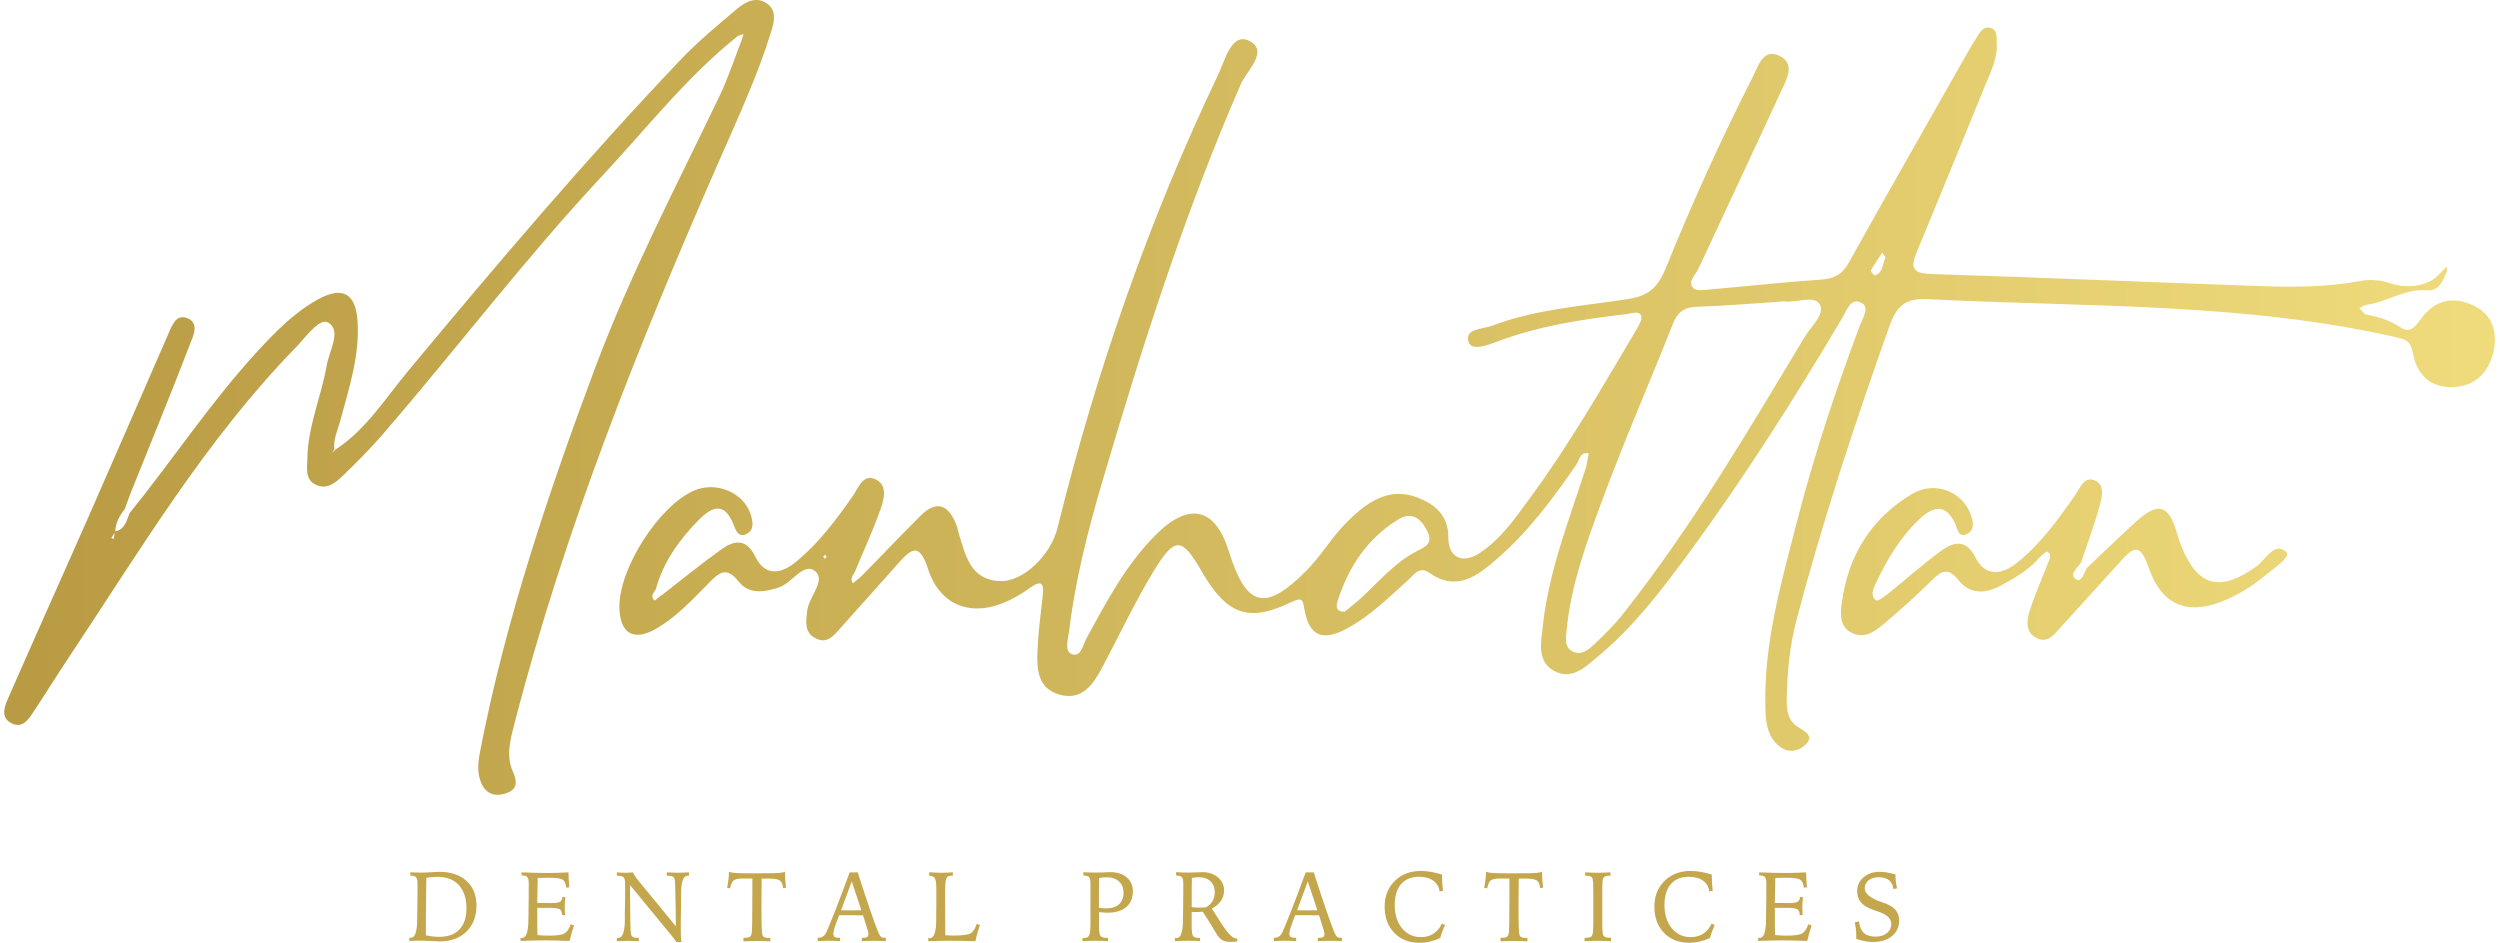 <?xml version="1.0" encoding="utf-8"?>
<svg xmlns="http://www.w3.org/2000/svg" xmlns:xlink="http://www.w3.org/1999/xlink" width="456px" height="172px" viewBox="0 0 456 172" version="1.1">
    <title>Group 2</title>
    <defs>
        <linearGradient x1="0%" y1="50%" x2="100%" y2="50%" id="linearGradient-1">
            <stop stop-color="#B89A42" offset="0%"/>
            <stop stop-color="#F0DC7C" offset="100%"/>
        </linearGradient>
    </defs>
    <g id="Page-1" stroke="none" stroke-width="1" fill="none" fill-rule="evenodd">
        <g id="Group-2" transform="translate(0.767, 0)" fill-rule="nonzero">
            <path d="M119.843,108.64 C123.513,105.8 127.113,102.84 130.893,100.15 C133.163,98.54 135.363,98.19 136.963,101.47 C138.773,105.19 141.663,104.73 144.383,102.51 C148.553,99.11 151.733,94.84 154.803,90.45 C155.803,89.02 156.673,86.14 159.163,87.55 C161.203,88.7 160.423,91.26 159.783,93.05 C158.453,96.81 156.753,100.44 155.233,104.13 C154.933,104.84 154.153,105.49 154.803,106.39 C155.413,105.87 156.073,105.39 156.633,104.82 C160.133,101.26 163.563,97.63 167.103,94.11 C170.213,91.02 172.343,92.19 173.723,95.87 C173.893,96.33 173.963,96.84 174.113,97.31 C175.363,101.27 176.193,105.74 181.563,105.99 C185.893,106.19 190.903,101.22 192.123,96.29 C199.173,67.78 208.773,40.15 221.423,13.62 C222.663,11.03 223.873,5.83 227.083,7.45 C230.773,9.31 226.653,12.83 225.513,15.45 C215.253,39 207.483,63.42 200.243,88.02 C197.613,96.96 195.323,106 194.213,115.28 C194.043,116.65 193.323,118.85 194.793,119.33 C196.463,119.87 196.783,117.56 197.443,116.36 C201.123,109.63 204.693,102.82 210.233,97.37 C216.203,91.5 220.913,92.67 223.363,100.52 C226.543,110.76 230.003,111.69 237.543,104.06 C240.223,101.36 242.183,97.94 244.873,95.26 C248.353,91.8 252.393,88.7 257.723,90.73 C260.823,91.92 263.433,93.88 263.413,98.05 C263.393,101.71 266.003,102.9 269.073,100.91 C272.933,98.41 275.503,94.64 278.163,91.03 C285.403,81.23 291.443,70.67 297.663,60.22 C298.143,59.41 298.853,58.2 298.573,57.58 C298.123,56.6 296.823,57.19 295.873,57.3 C287.923,58.22 280.053,59.42 272.493,62.24 C270.703,62.91 267.663,64.14 267.103,62.36 C266.333,59.89 269.673,60.07 271.363,59.42 C279.373,56.37 287.943,55.83 296.293,54.53 C300.353,53.9 301.823,52 303.163,48.69 C307.903,36.97 313.133,25.46 318.863,14.18 C319.953,12.04 320.823,8.63 323.943,10.25 C326.843,11.76 324.963,14.76 323.973,16.92 C319.043,27.66 313.983,38.33 309.013,49.05 C308.493,50.17 306.993,51.37 308.083,52.54 C308.643,53.14 310.283,52.87 311.413,52.77 C318.043,52.2 324.663,51.45 331.303,51.01 C333.713,50.85 335.223,50.12 336.443,47.93 C343.653,34.98 351.013,22.12 358.323,9.23 C358.813,8.36 359.343,7.51 359.873,6.67 C360.413,5.82 361.013,4.81 362.153,5.06 C363.673,5.4 363.383,6.81 363.443,7.93 C363.603,10.71 362.333,13.11 361.333,15.56 C357.193,25.71 353.043,35.87 348.843,45.99 C347.763,48.6 347.903,49.86 351.303,49.97 C371.433,50.62 391.563,51.48 411.703,52.19 C417.693,52.4 423.693,52.37 429.633,51.27 C431.403,50.94 433.153,50.99 435.013,51.62 C437.523,52.46 440.303,52.49 442.753,51.15 C443.803,50.58 444.583,49.5 445.483,48.64 C445.513,48.94 445.653,49.29 445.543,49.53 C444.793,51.19 444.193,53.15 441.823,52.95 C437.873,52.62 434.623,55.1 430.893,55.6 C430.433,55.66 430.013,55.99 429.583,56.2 C430.043,56.63 430.473,57.36 430.983,57.43 C433.313,57.75 435.343,58.59 437.353,59.86 C438.953,60.87 439.963,59.31 440.893,58.05 C443.473,54.56 446.923,53.98 450.623,55.84 C453.883,57.48 454.793,60.67 454.093,63.95 C453.313,67.6 451.003,70.35 446.973,70.59 C442.673,70.85 440.083,68.48 439.323,64.32 C439.043,62.81 438.563,62.04 436.973,61.67 C408.633,55.1 379.693,56.05 350.933,54.57 C346.883,54.36 345.223,55.65 343.863,59.49 C337.563,77.2 331.683,95.03 326.883,113.2 C325.653,117.88 325.223,122.68 325.133,127.51 C325.103,129.38 325.283,131.24 326.963,132.45 C328.273,133.4 330.513,134.18 328.333,136.03 C326.703,137.42 324.583,137.23 323.003,135.38 C321.483,133.61 321.313,131.47 321.243,129.28 C320.873,117.44 324.153,106.2 327.053,94.94 C330.173,82.88 334.093,71.03 338.483,59.36 C338.993,58.02 340.283,56.1 338.833,55.28 C336.813,54.13 336.113,56.58 335.353,57.85 C326.513,72.75 317.233,87.38 306.943,101.33 C302.093,107.91 297.123,114.41 290.793,119.66 C288.553,121.52 286.073,124.11 282.823,122.44 C279.523,120.74 280.313,117.2 280.623,114.33 C281.683,104.32 285.383,95 288.433,85.51 C288.723,84.6 288.823,83.63 289.013,82.69 C287.393,82.39 287.323,83.93 286.773,84.73 C282.513,90.92 278.033,96.95 272.333,101.9 C268.793,104.98 264.973,108.05 259.903,104.46 C258.123,103.2 257.163,104.81 256.123,105.75 C252.553,109 249.103,112.42 244.783,114.71 C240.483,116.98 238.123,116.02 237.213,111.44 C236.863,109.66 237.053,108.71 234.683,109.86 C226.943,113.6 222.993,112.11 218.443,104.25 C214.793,97.93 213.553,97.78 209.633,104.22 C206.183,109.9 203.363,115.96 200.233,121.83 C198.593,124.89 196.593,127.82 192.533,126.71 C188.433,125.59 188.313,121.94 188.473,118.54 C188.623,115.22 189.063,111.91 189.433,108.6 C189.683,106.39 189.163,105.73 187.143,107.2 C185.933,108.08 184.633,108.87 183.293,109.51 C176.663,112.71 170.713,110.66 168.473,103.7 C166.983,99.1 165.583,99.92 163.173,102.65 C159.643,106.64 156.063,110.59 152.523,114.57 C151.283,115.97 150.043,117.55 147.913,116.39 C145.933,115.31 146.243,113.4 146.443,111.52 C146.713,108.92 149.913,105.88 147.963,104.22 C145.843,102.41 143.743,106.35 141.303,107.15 C138.563,108.05 135.823,108.44 133.943,106.05 C131.693,103.2 130.333,104.5 128.513,106.35 C125.593,109.3 122.753,112.4 119.133,114.55 C114.913,117.06 112.353,115.69 112.213,110.9 C112.013,103.83 119.443,92.18 125.893,89.46 C129.913,87.76 134.873,89.84 136.153,93.82 C136.563,95.1 136.863,96.65 135.403,97.38 C133.873,98.15 133.403,96.62 133.003,95.62 C131.283,91.29 128.893,92.58 126.603,94.92 C123.073,98.52 120.183,102.56 118.843,107.53 C118.383,108.17 117.833,108.83 118.613,109.55 C118.673,109.6 119.433,108.89 119.873,108.54 L119.843,108.64 Z M324.843,54.96 C319.303,55.32 314.003,55.78 308.693,55.96 C306.323,56.04 305.173,57.03 304.333,59.17 C300.113,69.82 295.513,80.33 291.543,91.07 C288.673,98.83 285.763,106.66 284.973,115.02 C284.843,116.44 284.503,118.2 286.303,118.92 C287.723,119.49 288.953,118.53 289.883,117.66 C291.813,115.84 293.723,113.96 295.353,111.88 C307.853,96.04 318.043,78.69 328.413,61.45 C329.573,59.52 332.183,57.26 331.153,55.52 C330.113,53.76 326.863,55.28 324.843,54.97 L324.843,54.96 Z M244.483,111.58 C245.413,110.82 246.463,110.02 247.433,109.14 C250.713,106.14 253.593,102.62 257.613,100.56 C259.463,99.62 260.723,99.03 259.463,96.65 C258.213,94.3 256.523,93.36 254.263,94.75 C248.693,98.19 245.243,103.33 243.263,109.48 C243.023,110.21 242.603,111.56 244.483,111.58 L244.483,111.58 Z M343.133,46.93 C342.953,46.67 342.753,46.38 342.553,46.08 C341.843,47.16 341.103,48.22 340.473,49.35 C340.403,49.48 341.073,50.28 341.223,50.23 C342.733,49.72 342.583,48.19 343.143,46.93 L343.133,46.93 Z M150.023,101.57 C149.923,101.44 149.823,101.32 149.723,101.19 C149.613,101.3 149.413,101.41 149.403,101.53 C149.403,101.65 149.583,101.78 149.673,101.91 C149.783,101.8 149.893,101.68 150.013,101.57 L150.023,101.57 Z M59.853,82.49 C59.973,82.32 60.093,82.14 60.213,81.97 C60.003,80.08 60.853,78.42 61.323,76.66 C62.903,70.74 64.863,64.88 64.453,58.61 C64.123,53.52 61.723,52.12 57.213,54.62 C52.813,57.06 49.353,60.64 45.973,64.33 C37.553,73.51 30.713,83.93 22.883,93.58 C22.313,94.97 22.033,96.58 20.193,96.95 C20.113,97.41 20.043,97.86 19.963,98.32 C19.823,98.25 19.673,98.18 19.533,98.11 C19.773,97.74 20.023,97.37 20.263,97.01 C20.283,95.37 21.043,94.05 22.023,92.81 C22.353,91.87 22.663,90.92 23.033,90 C26.683,80.9 30.423,71.82 33.933,62.67 C34.493,61.22 35.713,58.77 33.213,57.97 C31.273,57.35 30.553,59.48 29.893,61 C25.163,71.82 20.483,82.67 15.723,93.48 C10.833,104.6 5.833,115.67 0.963,126.8 C0.263,128.4 -0.867,130.61 1.103,131.79 C3.443,133.19 4.623,130.92 5.713,129.27 C7.733,126.22 9.663,123.1 11.693,120.05 C24.693,100.53 36.703,80.27 53.233,63.33 C55.043,61.47 57.523,57.83 59.163,58.87 C61.523,60.35 59.303,63.98 58.833,66.62 C57.833,72.34 55.373,77.76 55.293,83.68 C55.273,85.46 54.813,87.56 56.983,88.48 C59.013,89.34 60.533,87.96 61.833,86.71 C64.343,84.28 66.823,81.8 69.103,79.16 C82.593,63.53 95.083,47.06 109.193,31.96 C117.243,23.34 124.533,13.97 133.833,6.55 C134.173,6.44 134.523,6.33 134.863,6.21 C134.753,6.56 134.643,6.91 134.533,7.26 C133.203,10.66 132.083,14.16 130.513,17.44 C122.593,33.93 114.113,50.16 107.693,67.34 C99.193,90.1 91.453,113.08 86.813,136.99 C86.463,138.8 86.233,140.61 86.853,142.41 C87.673,144.78 89.463,145.43 91.613,144.67 C93.583,143.97 93.633,142.65 92.763,140.69 C91.493,137.84 92.333,134.83 93.093,131.9 C102.223,96.52 115.763,62.74 130.393,29.36 C133.793,21.59 137.393,13.9 139.893,5.78 C140.423,4.05 140.973,2.01 139.203,0.7 C137.263,-0.73 135.263,0.27 133.723,1.57 C130.163,4.57 126.553,7.56 123.353,10.92 C106.023,29.14 89.773,48.31 73.703,67.63 C69.513,72.66 66.003,78.39 60.333,82.07 C60.193,82.22 60.043,82.37 59.903,82.52 L59.853,82.49 Z M377.893,105.65 C376.543,104.7 378.223,103.59 378.813,102.61 C379.973,99.15 381.273,95.73 382.223,92.21 C382.623,90.72 383.213,88.51 381.433,87.68 C379.433,86.74 378.683,88.93 377.793,90.22 C374.653,94.74 371.453,99.21 367.113,102.67 C364.343,104.87 361.373,105.22 359.573,101.71 C357.713,98.09 355.433,98.91 353.123,100.59 C349.913,102.94 346.943,105.63 343.833,108.12 C343.093,108.72 341.773,109.73 341.453,109.51 C340.293,108.71 340.933,107.34 341.393,106.37 C343.463,101.99 345.923,97.83 349.533,94.51 C351.933,92.3 354.193,91.92 355.823,95.45 C356.263,96.41 356.393,98.15 358.013,97.39 C359.473,96.7 359.153,95.13 358.693,93.85 C357.153,89.58 352.053,87.63 347.893,90.15 C340.493,94.63 336.303,101.4 335.173,109.98 C334.913,111.92 334.703,114.17 336.843,115.35 C339.133,116.61 341.083,115.29 342.743,113.89 C345.793,111.32 348.773,108.65 351.603,105.85 C353.303,104.17 354.543,103.42 356.363,105.72 C358.623,108.57 361.483,108.3 364.413,106.69 C366.893,105.32 369.333,103.92 371.213,101.72 C371.623,101.24 372.503,100.51 372.703,100.64 C373.593,101.2 373.053,102.03 372.763,102.77 C371.613,105.71 370.333,108.6 369.393,111.6 C368.853,113.33 368.693,115.4 370.783,116.42 C372.733,117.36 373.863,115.77 374.963,114.57 C378.673,110.53 382.333,106.43 386.033,102.38 C388.203,100.01 389.523,98.8 391.073,103.34 C393.583,110.72 398.593,112.46 405.683,109.22 C407.923,108.19 410.093,106.86 411.993,105.29 C413.683,103.89 417.213,101.56 416.263,100.69 C414.083,98.69 412.473,102.12 410.763,103.34 C404.083,108.1 400.013,107.01 396.993,99.34 C396.693,98.57 396.493,97.76 396.243,96.97 C394.723,92.04 392.843,91.53 388.903,95.1 C385.833,97.88 382.863,100.78 379.853,103.62 C379.383,104.55 378.863,106.34 377.883,105.65 L377.893,105.65 Z" id="Shape" fill="url(#linearGradient-1)"/>
            <g id="Group" transform="translate(73.233, 158)" fill="#C4A64C">
                <path d="M0.66,13.66 L0.66,13.05 C0.66,13.05 0.73,13.05 0.77,13.05 C0.81,13.05 0.87,13.05 0.94,13.05 C1.7,13.05 2.08,11.96 2.09,9.79 C2.09,9.24 2.1,8.81 2.11,8.5 L2.14,6.16 C2.14,5.66 2.14,5.17 2.15,4.69 C2.15,4.21 2.15,3.67 2.15,3.05 C2.15,2.55 2.06,2.2 1.88,2 C1.7,1.81 1.37,1.71 0.91,1.71 L0.84,1.71 L0.84,1.1 C1.22,1.12 1.56,1.13 1.88,1.15 C2.2,1.17 2.47,1.17 2.69,1.17 C3.31,1.17 4,1.15 4.76,1.09 C5.51,1.04 5.95,1.02 6.09,1.02 C8.2,1.02 9.87,1.57 11.09,2.68 C12.31,3.79 12.91,5.29 12.91,7.2 C12.91,9.11 12.3,10.73 11.08,11.92 C9.86,13.11 8.23,13.71 6.19,13.71 C5.89,13.71 5.34,13.69 4.54,13.64 C3.74,13.59 3.1,13.57 2.6,13.57 C2.37,13.57 2.08,13.57 1.75,13.59 C1.42,13.61 1.05,13.62 0.65,13.64 L0.66,13.66 Z M3.68,12.6 C4.09,12.69 4.5,12.76 4.9,12.81 C5.3,12.85 5.7,12.88 6.11,12.88 C7.71,12.88 8.94,12.43 9.8,11.53 C10.66,10.63 11.08,9.34 11.08,7.66 C11.08,5.87 10.62,4.47 9.7,3.46 C8.78,2.45 7.5,1.94 5.86,1.94 C5.52,1.94 5.18,1.95 4.84,1.98 C4.49,2.01 4.14,2.05 3.77,2.1 C3.74,4.23 3.71,5.91 3.7,7.14 C3.69,8.37 3.68,9.4 3.68,10.22 L3.68,12.61 L3.68,12.6 Z" id="Shape"/>
                <path d="M21.11,1.12 C22.1,1.16 22.99,1.18 23.78,1.2 C24.57,1.22 25.24,1.23 25.81,1.23 C26.44,1.23 27.08,1.23 27.72,1.2 C28.36,1.17 29.02,1.16 29.69,1.12 C29.69,1.56 29.71,2.01 29.74,2.47 C29.77,2.93 29.8,3.39 29.84,3.85 L29.27,3.9 C29.22,3.2 29.01,2.72 28.64,2.47 C28.26,2.22 27.45,2.1 26.21,2.1 C25.89,2.1 25.31,2.1 24.46,2.13 C24.29,2.13 24.16,2.13 24.08,2.13 C24.07,2.83 24.05,3.69 24.03,4.71 C24.01,5.73 23.99,6.39 23.99,6.7 L24.25,6.7 C24.58,6.7 25,6.7 25.51,6.71 C26.01,6.71 26.35,6.72 26.52,6.72 C27.34,6.72 27.89,6.64 28.15,6.48 C28.41,6.32 28.56,6.03 28.58,5.6 L29.12,5.65 C29.08,6.01 29.05,6.35 29.03,6.66 C29.01,6.97 29,7.26 29,7.52 C29,7.67 29.01,8 29.04,8.5 C29.05,8.68 29.06,8.82 29.07,8.91 L28.52,8.93 L28.52,8.86 C28.52,8.36 28.38,8.03 28.1,7.85 C27.82,7.67 27.16,7.59 26.13,7.59 L24,7.59 C24,7.88 24,8.27 24,8.78 C24,9.29 24,9.65 24,9.87 C24,10.26 24,10.66 24,11.08 C24,11.5 24.02,11.99 24.03,12.55 C24.31,12.59 24.64,12.61 25,12.63 C25.36,12.65 25.76,12.66 26.19,12.66 C27.62,12.66 28.56,12.52 29.01,12.23 C29.46,11.95 29.82,11.4 30.09,10.59 L30.7,10.8 C30.53,11.29 30.38,11.76 30.25,12.23 C30.12,12.7 30.01,13.16 29.91,13.63 C29.02,13.59 28.19,13.57 27.42,13.55 C26.65,13.53 25.96,13.52 25.34,13.52 C24.49,13.52 23.13,13.55 21.25,13.62 L20.94,13.62 C20.94,13.62 20.94,13.06 20.94,13.06 C20.98,13.06 21.02,13.07 21.06,13.07 C21.1,13.07 21.15,13.07 21.23,13.07 C21.99,13.07 22.37,11.97 22.38,9.78 C22.38,9.23 22.39,8.8 22.4,8.49 L22.43,6.09 C22.43,5.57 22.43,5.07 22.44,4.59 C22.45,4.11 22.44,3.58 22.44,3.01 C22.44,2.51 22.35,2.16 22.17,1.96 C21.99,1.77 21.66,1.67 21.2,1.67 L21.13,1.67 L21.13,1.08 L21.11,1.12 Z" id="Path"/>
                <path d="M38.5,1.12 C38.77,1.14 39.03,1.16 39.28,1.17 C39.53,1.18 39.78,1.19 40.03,1.19 C40.21,1.19 40.43,1.19 40.67,1.17 C40.91,1.16 41.18,1.14 41.46,1.12 C41.53,1.31 41.64,1.51 41.77,1.72 C41.9,1.93 42.07,2.15 42.26,2.4 L49.29,10.98 C49.27,10.09 49.26,8.91 49.24,7.44 C49.19,4.35 49.14,2.69 49.09,2.46 C49.02,2.19 48.9,2 48.73,1.9 C48.56,1.8 48.27,1.74 47.88,1.74 L47.62,1.74 L47.62,1.13 C47.69,1.13 47.79,1.13 47.93,1.13 C48.74,1.17 49.31,1.19 49.64,1.19 C49.97,1.19 50.56,1.17 51.4,1.13 C51.52,1.13 51.61,1.13 51.67,1.13 L51.67,1.74 C51.67,1.74 51.59,1.74 51.55,1.73 C51.51,1.73 51.46,1.73 51.39,1.73 C50.63,1.73 50.24,2.82 50.23,5.01 C50.23,5.56 50.23,5.99 50.23,6.3 L50.2,8.64 C50.19,8.99 50.18,9.34 50.18,9.71 C50.18,10.08 50.18,10.58 50.18,11.22 C50.18,11.93 50.18,12.48 50.21,12.88 C50.23,13.27 50.26,13.59 50.29,13.83 L49.34,13.83 C49.24,13.6 48.9,13.13 48.31,12.42 L48.22,12.31 L40.91,3.44 L40.91,3.64 C40.94,9.12 41,12.02 41.08,12.34 C41.15,12.61 41.27,12.8 41.44,12.9 C41.61,13.01 41.89,13.06 42.27,13.06 L42.53,13.06 L42.53,13.68 C42.44,13.68 42.32,13.67 42.15,13.66 C41.35,13.62 40.81,13.61 40.52,13.61 C40.23,13.61 39.93,13.61 39.59,13.63 C39.25,13.64 38.9,13.66 38.52,13.68 L38.52,13.07 C38.52,13.07 38.59,13.07 38.64,13.07 C38.68,13.07 38.74,13.07 38.81,13.07 C39.57,13.07 39.96,11.98 39.97,9.81 C39.97,9.26 39.97,8.83 39.97,8.52 L40.01,6.18 C40.01,5.68 40.01,5.19 40.02,4.71 C40.02,4.23 40.02,3.69 40.02,3.07 C40.02,2.57 39.93,2.22 39.74,2.02 C39.55,1.82 39.22,1.73 38.74,1.73 L38.51,1.73 L38.51,1.12 L38.5,1.12 Z" id="Path"/>
                <path d="M61.57,13.05 L61.87,13.05 C62.27,13.05 62.56,13 62.73,12.9 C62.9,12.8 63.02,12.61 63.09,12.33 C63.14,12.15 63.18,11.49 63.2,10.35 C63.22,9.21 63.23,7.44 63.23,5.04 L63.23,2.24 L61.51,2.24 C60.67,2.24 60.11,2.36 59.82,2.59 C59.53,2.82 59.31,3.31 59.17,4.05 L58.62,3.93 C58.73,3.42 58.81,2.92 58.87,2.43 C58.93,1.94 58.96,1.45 58.96,0.98 C59.13,1.09 59.48,1.17 60,1.22 C60.52,1.27 61.43,1.29 62.73,1.29 L64.81,1.29 C66.54,1.29 67.65,1.27 68.15,1.22 C68.65,1.18 69,1.1 69.19,0.98 C69.19,1.04 69.19,1.13 69.19,1.26 C69.19,1.38 69.19,1.48 69.19,1.55 C69.19,1.92 69.21,2.3 69.24,2.69 C69.27,3.08 69.32,3.49 69.38,3.9 L68.84,4.01 C68.77,3.35 68.6,2.9 68.32,2.66 C68.04,2.42 67.45,2.28 66.54,2.26 L64.93,2.26 C64.93,2.59 64.92,3.07 64.91,3.68 C64.9,5.28 64.89,6.35 64.89,6.91 C64.89,8.99 64.9,10.4 64.93,11.14 C64.96,11.88 65,12.34 65.06,12.52 C65.13,12.73 65.26,12.88 65.43,12.96 C65.6,13.04 65.86,13.08 66.21,13.08 L66.51,13.08 L66.51,13.7 C66.04,13.68 65.59,13.66 65.18,13.65 C64.76,13.64 64.39,13.63 64.06,13.63 C63.77,13.63 63.41,13.63 62.99,13.65 C62.57,13.67 62.11,13.68 61.61,13.7 L61.61,13.08 L61.57,13.05 Z" id="Path"/>
                <path d="M80.98,1.12 L82.45,1.12 C83.19,3.45 83.89,5.57 84.55,7.5 C85.21,9.43 85.73,10.87 86.11,11.84 C86.34,12.4 86.53,12.74 86.7,12.87 C86.87,13 87.1,13.06 87.41,13.06 L87.58,13.06 L87.58,13.67 C87.14,13.65 86.73,13.63 86.37,13.62 C86,13.61 85.7,13.6 85.45,13.6 C85.13,13.6 84.78,13.6 84.4,13.62 C84.02,13.64 83.62,13.65 83.19,13.67 L83.19,13.06 L83.35,13.06 C83.75,13.06 84.03,13.01 84.18,12.91 C84.33,12.81 84.4,12.64 84.4,12.38 C84.4,12.29 84.39,12.18 84.37,12.07 C84.35,11.96 84.31,11.82 84.26,11.66 L83.42,8.96 C83.2,8.96 82.91,8.96 82.53,8.96 C81.85,8.94 81.41,8.93 81.22,8.93 C80.83,8.93 80.47,8.93 80.12,8.93 C79.78,8.93 79.42,8.93 79.05,8.95 C78.65,10 78.37,10.77 78.22,11.25 C78.07,11.73 78,12.08 78,12.28 C78,12.57 78.07,12.77 78.22,12.88 C78.37,12.99 78.63,13.05 79.01,13.05 L79.24,13.05 L79.24,13.66 C78.82,13.64 78.44,13.62 78.08,13.61 C77.72,13.6 77.4,13.59 77.11,13.59 C76.88,13.59 76.6,13.59 76.26,13.61 C75.92,13.62 75.55,13.64 75.15,13.66 L75.15,13.06 C75.55,13.05 75.87,12.96 76.11,12.81 C76.35,12.65 76.55,12.39 76.73,12.03 C77.05,11.34 77.61,9.97 78.42,7.91 C79.23,5.85 80.08,3.58 80.98,1.12 L80.98,1.12 Z M81.36,2.77 L79.41,8.03 C79.52,8.03 79.67,8.03 79.88,8.03 C80.52,8.05 80.96,8.06 81.19,8.06 C81.47,8.06 81.99,8.06 82.73,8.03 C82.9,8.03 83.02,8.03 83.11,8.03 L81.36,2.77 Z" id="Shape"/>
                <path d="M95.5,1.1 C96.11,1.14 96.57,1.16 96.89,1.17 C97.21,1.19 97.46,1.19 97.65,1.19 C98.02,1.19 98.38,1.19 98.74,1.17 C99.09,1.16 99.45,1.13 99.8,1.1 L99.8,1.72 L99.54,1.72 C99.09,1.72 98.79,1.88 98.63,2.2 C98.47,2.52 98.39,3.25 98.39,4.4 L98.39,6.15 L98.42,12.59 C98.74,12.61 99.04,12.62 99.33,12.63 C99.62,12.63 99.89,12.64 100.14,12.64 C101.66,12.64 102.64,12.49 103.09,12.21 C103.53,11.92 103.88,11.36 104.14,10.53 L104.75,10.72 C104.57,11.22 104.42,11.72 104.28,12.21 C104.14,12.7 104.02,13.19 103.92,13.68 C102.98,13.65 102.11,13.63 101.32,13.61 C100.53,13.6 99.78,13.59 99.09,13.59 C98.6,13.59 98.06,13.59 97.45,13.61 C96.85,13.63 96.14,13.65 95.32,13.68 L95.32,13.11 C95.32,13.11 95.4,13.12 95.44,13.12 C95.48,13.12 95.53,13.12 95.61,13.12 C96.38,13.12 96.76,11.99 96.77,9.74 C96.77,9.23 96.77,8.83 96.77,8.55 L96.79,6.16 C96.79,5.9 96.79,5.57 96.79,5.17 C96.79,4.77 96.79,4.48 96.79,4.33 C96.79,3.25 96.71,2.55 96.54,2.23 C96.37,1.91 96.05,1.74 95.56,1.74 L95.49,1.74 L95.49,1.12 L95.5,1.1 Z" id="Path"/>
                <path d="M123.41,13.09 C123.41,13.09 123.5,13.1 123.54,13.1 C123.58,13.1 123.65,13.1 123.74,13.1 C124.19,13.1 124.5,12.94 124.66,12.62 C124.82,12.3 124.9,11.59 124.9,10.49 C124.9,10.33 124.9,10.02 124.9,9.58 C124.9,9.14 124.9,8.79 124.9,8.52 L124.9,3.02 C124.9,2.52 124.81,2.17 124.64,1.98 C124.46,1.79 124.14,1.7 123.68,1.7 L123.61,1.7 L123.61,1.08 C124,1.11 124.38,1.13 124.77,1.14 C125.16,1.15 125.53,1.16 125.91,1.16 C126.33,1.16 126.83,1.15 127.41,1.12 C127.99,1.09 128.37,1.08 128.54,1.08 C129.78,1.08 130.78,1.4 131.52,2.04 C132.26,2.68 132.64,3.52 132.64,4.56 C132.64,5.8 132.23,6.76 131.42,7.45 C130.6,8.14 129.45,8.48 127.96,8.48 C127.81,8.48 127.61,8.48 127.36,8.45 C127.11,8.42 126.81,8.41 126.46,8.37 L126.46,11.02 C126.46,11.92 126.55,12.49 126.73,12.72 C126.91,12.95 127.27,13.07 127.81,13.07 C127.83,13.07 127.86,13.07 127.9,13.07 C127.94,13.07 127.98,13.07 128,13.07 C128.03,13.07 128.05,13.07 128.06,13.07 C128.07,13.07 128.09,13.07 128.1,13.08 L128.1,13.66 C127.69,13.64 127.28,13.62 126.86,13.61 C126.44,13.6 126.02,13.59 125.62,13.59 C125.42,13.59 125.13,13.59 124.75,13.61 C124.37,13.63 123.93,13.64 123.44,13.66 L123.44,13.09 L123.41,13.09 Z M126.45,7.58 C126.69,7.62 126.9,7.64 127.1,7.66 C127.29,7.68 127.48,7.69 127.67,7.69 C128.74,7.69 129.55,7.45 130.1,6.96 C130.65,6.47 130.93,5.75 130.93,4.81 C130.93,3.96 130.66,3.28 130.11,2.78 C129.56,2.28 128.83,2.02 127.89,2.02 C127.63,2.02 127.39,2.03 127.16,2.05 C126.93,2.07 126.7,2.1 126.48,2.14 C126.46,2.93 126.45,3.73 126.45,4.54 C126.45,5.34 126.45,6.36 126.45,7.58 L126.45,7.58 Z" id="Shape"/>
                <path d="M140.33,13.09 C140.33,13.09 140.41,13.1 140.45,13.1 C140.49,13.1 140.54,13.1 140.62,13.1 C141.38,13.1 141.76,12 141.77,9.81 C141.77,9.26 141.78,8.83 141.79,8.52 L141.82,6.12 C141.82,5.6 141.82,5.1 141.83,4.62 C141.84,4.14 141.83,3.61 141.83,3.04 C141.83,2.54 141.74,2.19 141.56,1.99 C141.38,1.8 141.05,1.7 140.59,1.7 L140.52,1.7 L140.52,1.08 C140.9,1.11 141.28,1.13 141.65,1.14 C142.02,1.15 142.38,1.16 142.74,1.16 C143.12,1.16 143.59,1.15 144.16,1.12 C144.73,1.09 145.1,1.08 145.29,1.08 C146.46,1.08 147.41,1.4 148.15,2.03 C148.89,2.66 149.27,3.46 149.27,4.41 C149.27,5.12 149.08,5.75 148.71,6.3 C148.34,6.85 147.78,7.33 147.04,7.72 L148.63,10.21 C148.69,10.3 148.77,10.44 148.89,10.61 C149.99,12.34 150.9,13.21 151.6,13.21 L151.68,13.21 L151.68,13.71 C151.6,13.71 151.48,13.73 151.32,13.75 C150.95,13.79 150.68,13.8 150.51,13.8 C149.91,13.8 149.43,13.72 149.08,13.55 C148.73,13.38 148.39,13.06 148.04,12.58 C147.98,12.5 147.67,11.98 147.1,11.02 C146.53,10.06 145.95,9.14 145.37,8.29 C145.15,8.31 144.92,8.33 144.68,8.34 C144.44,8.35 144.17,8.36 143.87,8.36 L143.36,8.36 L143.36,11.06 C143.36,11.94 143.45,12.49 143.62,12.73 C143.8,12.96 144.15,13.08 144.67,13.08 C144.69,13.08 144.71,13.08 144.74,13.08 C144.77,13.08 144.79,13.08 144.81,13.08 C144.83,13.08 144.85,13.08 144.87,13.08 C144.89,13.08 144.89,13.08 144.9,13.08 L144.9,13.66 C144.5,13.64 144.1,13.62 143.7,13.61 C143.3,13.6 142.91,13.59 142.51,13.59 C142.3,13.59 142,13.59 141.62,13.61 C141.24,13.63 140.81,13.64 140.32,13.66 L140.32,13.09 L140.33,13.09 Z M143.37,7.47 C143.64,7.5 143.9,7.52 144.14,7.53 C144.38,7.54 144.6,7.55 144.78,7.55 C144.94,7.55 145.12,7.55 145.33,7.54 C145.53,7.54 145.76,7.52 145.99,7.49 C146.54,7.15 146.94,6.76 147.19,6.31 C147.45,5.86 147.57,5.33 147.57,4.71 C147.57,3.9 147.31,3.24 146.8,2.75 C146.29,2.26 145.6,2.01 144.74,2.01 C144.51,2.01 144.28,2.02 144.06,2.04 C143.84,2.06 143.62,2.09 143.4,2.13 C143.38,2.86 143.37,3.6 143.37,4.37 C143.37,5.14 143.37,6.17 143.37,7.47 Z" id="Shape"/>
                <path d="M164.16,1.12 L165.63,1.12 C166.37,3.45 167.07,5.57 167.73,7.5 C168.39,9.43 168.91,10.87 169.29,11.84 C169.52,12.4 169.71,12.74 169.88,12.87 C170.05,13 170.28,13.06 170.59,13.06 L170.76,13.06 L170.76,13.67 C170.32,13.65 169.91,13.63 169.55,13.62 C169.18,13.61 168.88,13.6 168.63,13.6 C168.31,13.6 167.96,13.6 167.58,13.62 C167.2,13.64 166.8,13.65 166.37,13.67 L166.37,13.06 L166.53,13.06 C166.93,13.06 167.21,13.01 167.36,12.91 C167.51,12.81 167.58,12.64 167.58,12.38 C167.58,12.29 167.57,12.18 167.55,12.07 C167.53,11.96 167.49,11.82 167.44,11.66 L166.6,8.96 C166.38,8.96 166.09,8.96 165.71,8.96 C165.03,8.94 164.59,8.93 164.4,8.93 C164.01,8.93 163.65,8.93 163.3,8.93 C162.96,8.93 162.6,8.93 162.23,8.95 C161.83,10 161.55,10.77 161.4,11.25 C161.25,11.73 161.18,12.08 161.18,12.28 C161.18,12.57 161.25,12.77 161.4,12.88 C161.55,12.99 161.81,13.05 162.19,13.05 L162.42,13.05 L162.42,13.66 C162,13.64 161.62,13.62 161.26,13.61 C160.9,13.6 160.58,13.59 160.29,13.59 C160.06,13.59 159.78,13.59 159.44,13.61 C159.1,13.62 158.73,13.64 158.33,13.66 L158.33,13.06 C158.73,13.05 159.05,12.96 159.29,12.81 C159.53,12.65 159.73,12.39 159.91,12.03 C160.23,11.34 160.79,9.97 161.6,7.91 C162.41,5.85 163.26,3.58 164.16,1.12 L164.16,1.12 Z M164.54,2.77 L162.59,8.03 C162.7,8.03 162.85,8.03 163.06,8.03 C163.7,8.05 164.14,8.06 164.37,8.06 C164.65,8.06 165.17,8.06 165.91,8.03 C166.08,8.03 166.2,8.03 166.29,8.03 L164.54,2.77 L164.54,2.77 Z" id="Shape"/>
                <path d="M189.03,1.52 L189.03,1.82 C189.03,2.23 189.04,2.66 189.07,3.1 C189.1,3.54 189.14,4.01 189.2,4.49 L188.58,4.6 C188.47,3.76 188.08,3.1 187.42,2.63 C186.76,2.16 185.9,1.92 184.84,1.92 C183.42,1.92 182.33,2.37 181.56,3.26 C180.79,4.15 180.4,5.42 180.4,7.06 C180.4,8.81 180.84,10.23 181.73,11.31 C182.61,12.39 183.76,12.93 185.17,12.93 C186.06,12.93 186.83,12.72 187.48,12.3 C188.13,11.88 188.64,11.26 189,10.45 L189.57,10.74 C189.39,11.12 189.22,11.51 189.08,11.9 C188.93,12.3 188.8,12.69 188.69,13.09 C188.08,13.38 187.45,13.59 186.81,13.74 C186.17,13.89 185.53,13.96 184.89,13.96 C183,13.96 181.48,13.36 180.31,12.15 C179.14,10.94 178.56,9.36 178.56,7.4 C178.56,5.44 179.18,3.89 180.41,2.68 C181.64,1.46 183.24,0.86 185.19,0.86 C185.77,0.86 186.38,0.92 187.03,1.03 C187.68,1.14 188.34,1.31 189.04,1.53 L189.03,1.52 Z" id="Path"/>
                <path d="M199.66,13.05 L199.96,13.05 C200.36,13.05 200.65,13 200.82,12.9 C200.99,12.8 201.11,12.61 201.18,12.33 C201.23,12.15 201.27,11.49 201.29,10.35 C201.31,9.21 201.32,7.44 201.32,5.04 L201.32,2.24 L199.6,2.24 C198.76,2.24 198.2,2.36 197.91,2.59 C197.62,2.82 197.4,3.31 197.26,4.05 L196.71,3.93 C196.82,3.42 196.9,2.92 196.96,2.43 C197.02,1.94 197.05,1.45 197.05,0.98 C197.22,1.09 197.57,1.17 198.09,1.22 C198.61,1.27 199.52,1.29 200.82,1.29 L202.9,1.29 C204.63,1.29 205.74,1.27 206.24,1.22 C206.74,1.18 207.09,1.1 207.28,0.98 C207.28,1.04 207.28,1.13 207.28,1.26 C207.28,1.38 207.28,1.48 207.28,1.55 C207.28,1.92 207.3,2.3 207.33,2.69 C207.36,3.08 207.41,3.49 207.47,3.9 L206.93,4.01 C206.86,3.35 206.69,2.9 206.41,2.66 C206.13,2.42 205.54,2.28 204.63,2.26 L203.02,2.26 C203.02,2.59 203.01,3.07 203,3.68 C202.99,5.28 202.98,6.35 202.98,6.91 C202.98,8.99 202.99,10.4 203.02,11.14 C203.05,11.88 203.09,12.34 203.15,12.52 C203.22,12.73 203.35,12.88 203.52,12.96 C203.69,13.04 203.95,13.08 204.3,13.08 L204.6,13.08 L204.6,13.7 C204.13,13.68 203.68,13.66 203.27,13.65 C202.85,13.64 202.48,13.63 202.15,13.63 C201.86,13.63 201.5,13.63 201.08,13.65 C200.66,13.67 200.2,13.68 199.7,13.7 L199.7,13.08 L199.66,13.05 Z" id="Path"/>
                <path d="M215.11,1.12 C215.51,1.14 215.9,1.16 216.3,1.17 C216.7,1.18 217.08,1.19 217.45,1.19 C217.77,1.19 218.12,1.19 218.52,1.17 C218.91,1.16 219.33,1.14 219.76,1.12 L219.76,1.72 L219.61,1.72 C219.24,1.72 218.96,1.76 218.78,1.85 C218.6,1.94 218.47,2.08 218.39,2.29 C218.34,2.42 218.31,2.64 218.29,2.95 C218.27,3.25 218.26,3.74 218.26,4.42 L218.26,10.55 C218.26,11.24 218.28,11.73 218.31,12.01 C218.34,12.29 218.39,12.5 218.46,12.63 C218.53,12.78 218.67,12.88 218.86,12.95 C219.05,13.01 219.32,13.05 219.67,13.05 L219.85,13.05 L219.85,13.67 C219.36,13.65 218.91,13.63 218.49,13.62 C218.07,13.61 217.73,13.6 217.45,13.6 C217.12,13.6 216.75,13.6 216.33,13.62 C215.91,13.63 215.48,13.65 215.03,13.67 L215.03,13.05 L215.2,13.05 C215.55,13.05 215.82,13.02 216.01,12.95 C216.2,12.88 216.33,12.78 216.4,12.63 C216.48,12.47 216.54,12.21 216.57,11.85 C216.6,11.49 216.62,10.84 216.62,9.89 L216.62,5.06 C216.62,4.14 216.61,3.48 216.59,3.1 C216.57,2.71 216.53,2.44 216.48,2.29 C216.41,2.08 216.29,1.94 216.11,1.85 C215.93,1.76 215.65,1.72 215.28,1.72 L215.13,1.72 L215.13,1.12 L215.11,1.12 Z" id="Path"/>
                <path d="M238.23,1.52 L238.23,1.82 C238.23,2.23 238.24,2.66 238.27,3.1 C238.3,3.54 238.34,4.01 238.4,4.49 L237.78,4.6 C237.67,3.76 237.28,3.1 236.62,2.63 C235.96,2.16 235.1,1.92 234.04,1.92 C232.62,1.92 231.53,2.37 230.76,3.26 C229.99,4.15 229.6,5.42 229.6,7.06 C229.6,8.81 230.04,10.23 230.93,11.31 C231.81,12.39 232.96,12.93 234.37,12.93 C235.26,12.93 236.03,12.72 236.68,12.3 C237.33,11.88 237.84,11.26 238.2,10.45 L238.77,10.74 C238.59,11.12 238.42,11.51 238.28,11.9 C238.13,12.3 238,12.69 237.89,13.09 C237.28,13.38 236.65,13.59 236.01,13.74 C235.37,13.89 234.73,13.96 234.09,13.96 C232.2,13.96 230.68,13.36 229.51,12.15 C228.34,10.94 227.76,9.36 227.76,7.4 C227.76,5.44 228.38,3.89 229.61,2.68 C230.84,1.46 232.44,0.86 234.39,0.86 C234.97,0.86 235.58,0.92 236.23,1.03 C236.88,1.14 237.54,1.31 238.24,1.53 L238.23,1.52 Z" id="Path"/>
                <path d="M246.85,1.12 C247.84,1.16 248.73,1.18 249.52,1.2 C250.31,1.22 250.98,1.23 251.55,1.23 C252.18,1.23 252.82,1.23 253.46,1.2 C254.1,1.17 254.76,1.16 255.43,1.12 C255.43,1.56 255.45,2.01 255.48,2.47 C255.51,2.93 255.54,3.39 255.58,3.85 L255.01,3.9 C254.96,3.2 254.75,2.72 254.38,2.47 C254,2.22 253.19,2.1 251.95,2.1 C251.63,2.1 251.05,2.1 250.2,2.13 C250.03,2.13 249.9,2.13 249.82,2.13 C249.81,2.83 249.79,3.69 249.77,4.71 C249.75,5.73 249.73,6.39 249.73,6.7 L249.99,6.7 C250.32,6.7 250.74,6.7 251.25,6.71 C251.75,6.71 252.09,6.72 252.26,6.72 C253.08,6.72 253.63,6.64 253.89,6.48 C254.15,6.32 254.3,6.03 254.32,5.6 L254.86,5.65 C254.82,6.01 254.79,6.35 254.77,6.66 C254.75,6.97 254.74,7.26 254.74,7.52 C254.74,7.67 254.75,8 254.78,8.5 C254.79,8.68 254.8,8.82 254.81,8.91 L254.26,8.93 L254.26,8.86 C254.26,8.36 254.12,8.03 253.84,7.85 C253.56,7.67 252.9,7.59 251.87,7.59 L249.74,7.59 C249.74,7.88 249.74,8.27 249.74,8.78 C249.74,9.29 249.74,9.65 249.74,9.87 C249.74,10.26 249.74,10.66 249.74,11.08 C249.74,11.5 249.76,11.99 249.77,12.55 C250.05,12.59 250.38,12.61 250.74,12.63 C251.1,12.65 251.5,12.66 251.93,12.66 C253.36,12.66 254.3,12.52 254.75,12.23 C255.2,11.95 255.56,11.4 255.83,10.59 L256.44,10.8 C256.27,11.29 256.12,11.76 255.99,12.23 C255.86,12.7 255.75,13.16 255.65,13.63 C254.76,13.59 253.93,13.57 253.16,13.55 C252.39,13.53 251.7,13.52 251.08,13.52 C250.23,13.52 248.87,13.55 246.99,13.62 L246.68,13.62 C246.68,13.62 246.68,13.06 246.68,13.06 C246.72,13.06 246.76,13.07 246.8,13.07 C246.84,13.07 246.89,13.07 246.97,13.07 C247.73,13.07 248.11,11.97 248.12,9.78 C248.12,9.23 248.13,8.8 248.14,8.49 L248.17,6.09 C248.17,5.57 248.17,5.07 248.18,4.59 C248.19,4.11 248.18,3.58 248.18,3.01 C248.18,2.51 248.09,2.16 247.91,1.96 C247.73,1.77 247.4,1.67 246.94,1.67 L246.87,1.67 L246.87,1.08 L246.85,1.12 Z" id="Path"/>
                <path d="M271.73,1.5 C271.73,1.93 271.75,2.36 271.8,2.78 C271.85,3.2 271.92,3.62 272.03,4.03 L271.36,4.16 C271.26,3.43 270.99,2.89 270.55,2.54 C270.11,2.19 269.47,2.01 268.66,2.01 C267.91,2.01 267.3,2.2 266.83,2.57 C266.36,2.95 266.13,3.43 266.13,4.02 C266.13,4.99 267.13,5.82 269.13,6.52 C269.4,6.61 269.6,6.68 269.74,6.73 C270.66,7.06 271.33,7.48 271.76,7.99 C272.19,8.5 272.41,9.14 272.41,9.89 C272.41,11.06 271.98,12 271.12,12.72 C270.26,13.44 269.12,13.81 267.71,13.81 C267.17,13.81 266.64,13.77 266.13,13.67 C265.62,13.58 265.09,13.44 264.57,13.24 C264.57,13.18 264.57,13.11 264.58,13.03 C264.58,12.95 264.58,12.84 264.58,12.68 C264.58,12.26 264.56,11.85 264.51,11.45 C264.46,11.05 264.4,10.64 264.31,10.24 L265.08,10.06 C265.18,11.02 265.47,11.72 265.96,12.17 C266.45,12.62 267.17,12.84 268.13,12.84 C268.97,12.84 269.66,12.62 270.18,12.19 C270.71,11.75 270.97,11.19 270.97,10.51 C270.97,9.54 270.15,8.78 268.5,8.24 C268.27,8.16 268.08,8.1 267.95,8.06 C266.81,7.68 265.99,7.21 265.49,6.66 C265,6.11 264.75,5.41 264.75,4.55 C264.75,3.54 265.14,2.7 265.91,2.03 C266.68,1.36 267.65,1.02 268.82,1.02 C269.25,1.02 269.68,1.06 270.12,1.13 C270.56,1.2 271.09,1.32 271.72,1.5 L271.73,1.5 Z" id="Path"/>
            </g>
        </g>
    </g>
</svg>